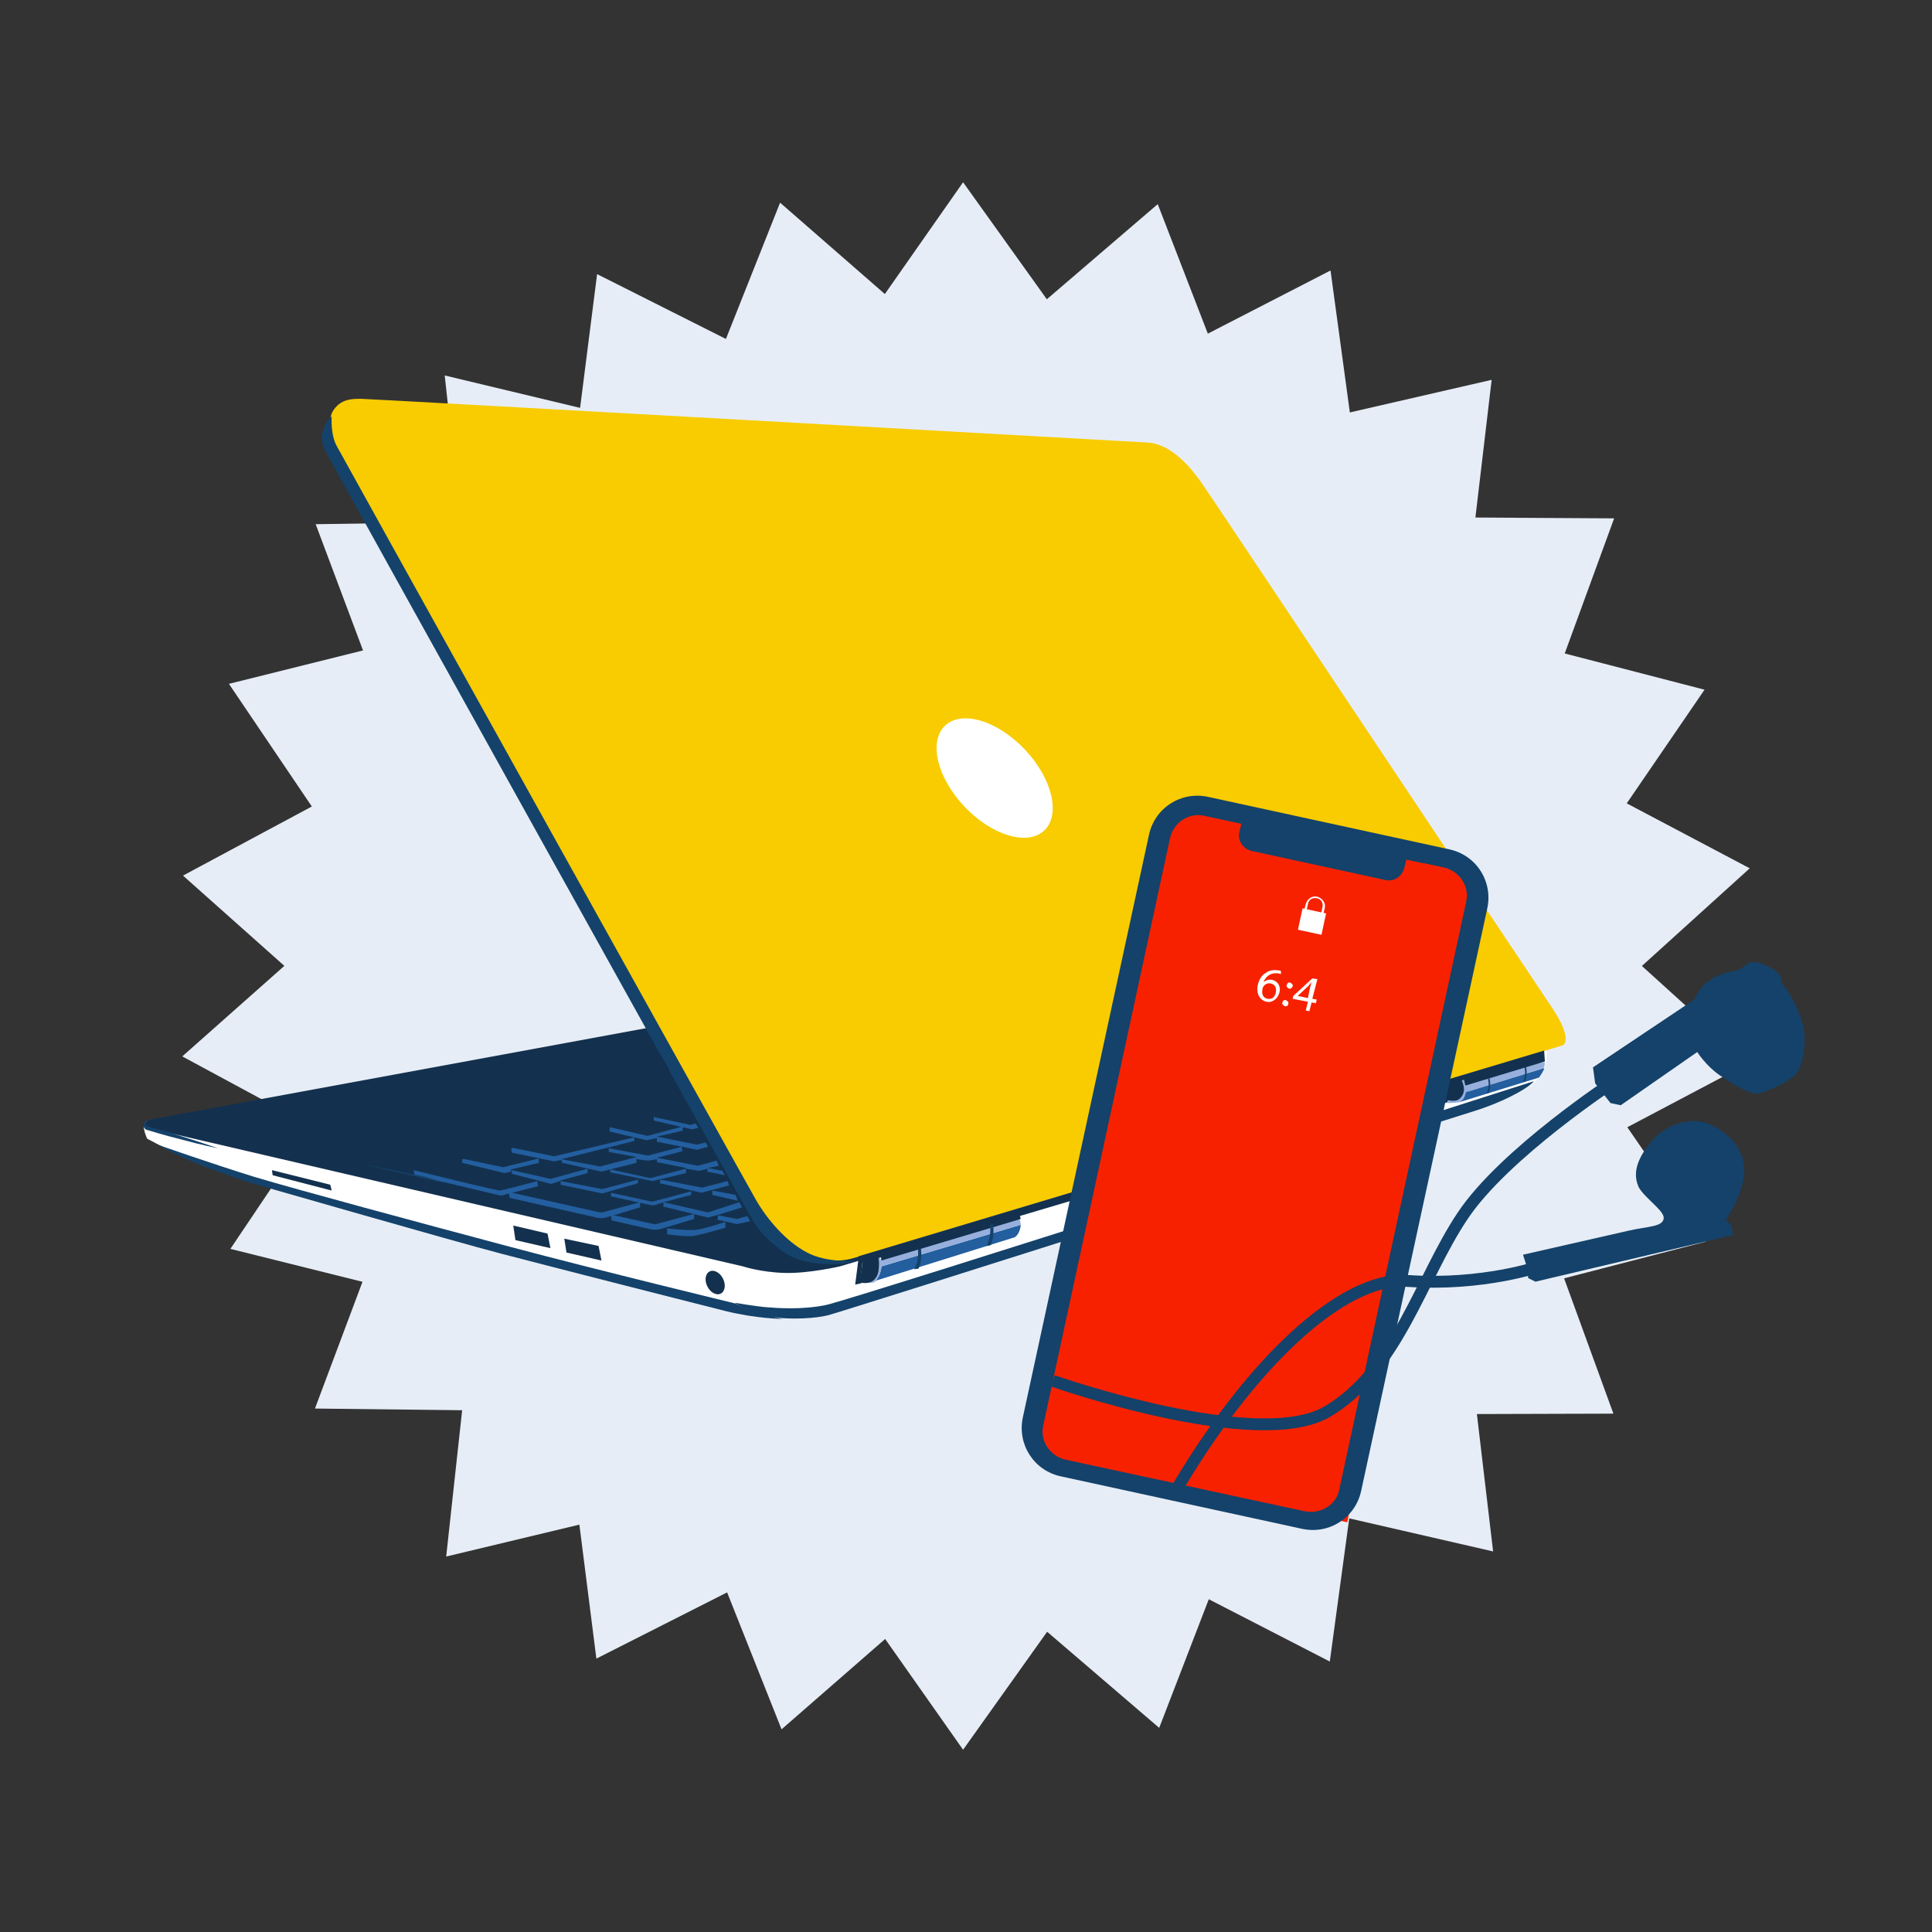 <svg width="265" height="265" xmlns="http://www.w3.org/2000/svg"><rect width="100%" height="100%" fill="#333333" stroke="none"/><g fill="none" fill-rule="evenodd"><g fill="#E7EDF6" fill-rule="nonzero"><path d="m182.5 37.1 4.6 33.8 34.3.2-11.7 32 30.3 16-25.4 23 19.4 28.2-33.2 8.6 4 33.9-33.5-7.7L159 237l-26-22.3-25.8 22.5-12.6-31.7-33.4 8 3.7-33.9-33.3-8.3 19.1-28.4-25.6-22.8 30.2-16.2-12-32 34.3-.5 4.3-33.8L112.5 53l19.6-28L152 52.8z"/><path d="m158.8 28 12.3 31.8 33.5-7.7-4 33.9 33.2 8.6-19.3 28.2 25.4 23-30.3 16 11.7 32.1-34.3.1-4.6 33.9-30.5-15.7-19.8 27.8-19.7-28-30.6 15.5-4.3-33.9-34.3-.4 12-32L25 144.9l25.6-22.7-19.2-28.4 33.3-8.3-3.7-34 33.4 8L107 27.8l25.8 22.5z"/></g><g fill-rule="nonzero" transform="translate(19 54)"><path d="m3.8 102.6-2.3-1.2s-.3-.5-.5-1.6c0 0 2.9 1.2 5.3 1.8 2.4.6 71.5 16.7 74.5 17.5 3 .8 7.9 1 10 .9 2.1-.1 9.6-2.2 9.6-2.2L179.9 94l13.3-3.9s0 1.2-.2 1.9c-.4 1-1.2 1.6-1.3 1.7-.2.2-.5.4-.5.4s-92.1 29.4-95 30.2c-3 .7-4.7.8-4.7.8s-2.3.2-4 0c-1.7-.2-5.9-.7-5.9-.7l-47.1-12.5-23.8-6.9-6.9-2.4z" fill="#FFF"/><path d="m3.5 103.4-2.3-1.2s-.3-.5-.5-1.6c0 0 2.9 1.2 5.3 1.8 2.4.6 71.5 16.7 74.5 17.5 3 .8 7.9 1 10 .9 2.1-.1 9.6-2.2 9.6-2.2l79.5-23.8 13.3-3.9s0 1.2-.2 1.9c-.4 1-1.2 1.6-1.3 1.7-.2.2-.5.4-.5.4s-92.1 29.4-95 30.2c-3 .7-4.7.8-4.7.8s-2.3.2-4 0c-1.7-.2-5.9-.7-5.9-.7l-47.1-12.5-23.8-6.6-6.9-2.7z" fill="#FFF"/><path d="M2.6 103s3.7 2 6.4 3 5.8 2.1 6.9 2.4c1.1.3 27.1 7.8 34 9.6 6.9 1.8 26.1 6.7 30.5 7.8 4.4 1.1 7.9 1.1 7.9 1.1l-4.4-1.1-2-1s-18.6-4.5-31-7.8c-12.4-3.3-29.1-7.8-35.1-9.6-6.1-1.9-13.2-4.4-13.2-4.4z" fill="#14426A"/><g transform="translate(18 106)" fill="#13314E"><ellipse transform="rotate(-26.724 61.096 15.917)" cx="61.096" cy="15.917" rx="1.2" ry="1.7"/><path d="m38.5 11.2-.4-2-4.7-1.1.3 2zM45.5 12.9l-.4-2-4.7-1 .3 1.9zM.3.5l.1.7 8.1 2.1-.2-.8z"/></g><path d="M96.2 119.7s-4.3 1-7.6.9c-3.3-.1-5.7-.9-5.7-.9l-81.7-19c-.5-.1-.8-.8.7-1.2L75.2 86l23.5 25.7.2 5.9v1.3l-2.7.8z" fill="#13314E"/><path d="M195.3 89.4s-92.8 27.8-97 29.1c-4.2 1.3-7.5-.8-8.5-1.4-1-.6-4.7-5-4.7-5S27.2 8.7 26.6 6.3c-.6-2.4-.4-3.6.6-4.6 1-1 2.3-1 3.3-1s104.5 5.8 107.9 6c3.4.2 6.2 3.7 7.8 6.1 1.6 2.3 45.1 67.6 47.6 71.3 2.5 3.7 2.1 5.1 1.5 5.3z" fill="#F8CC00"/><path d="M98.4 118.9s-3.9.4-6.7-1.1c-2.9-1.5-5.5-4.6-7-7.2C83.2 108 28.1 8.9 27.2 7.2c-.9-1.6-.7-4.1-.7-4.1s-2.3 2-.9 4.7S81.5 108.5 82.9 111c1.4 2.5 2.1 4.2 5.4 6.6 3.3 2.4 8 1.7 8.4 1.7.3 0 1.7-.4 1.7-.4z" fill="#14426A"/><path d="M101.9 119.7 121 114s0 1.1-.8 1.7l-19.2 6c0 .1.8-.7.9-2z" fill="#235E9F"/><path d="M88.3 126.8c1.5.1 4.3.1 6.3-.4s85.3-27 88.6-28c3.3-1 7.2-2.9 8.2-4.1 0 0-93.7 30-97.1 30.7-3.4.7-6.9.4-8.2.3-1.3-.1-4.3-.6-4.3-.6s2.2 1.4 3.2 1.6c1.2.2 3.3.5 3.3.5z" fill="#14426A"/><path d="M75.8 109.9s-4.3 1.1-4.7 1.3c-.4.2-.9.1-1.3 0s-5-1.1-5-1.1v-.5l5.5 1.2h.3l5.2-1.4v.5zM80.5 113.6s-3 1-4.1 1.1c-1.1.1-3.9-.2-3.9-.2v.8s2.8.4 3.8.2c1.1-.2 4.2-1.1 4.2-1.1v-.8zM76.2 113.2s-4.3 1.3-4.7 1.4c-.4.1-.9.1-1.3 0s-5.3-1.2-5.3-1.2l-.1-.8 5.9 1.3h.3l5.2-1.4v.7z" fill="#235E9F"/><path d="M68.8 111.6s-4.3 1.3-4.7 1.4c-.4.1-.9.1-1.3 0s-11.9-2.7-11.9-2.7l-.1-.8 12.5 2.8h.3l5.2-1.4v.7z" fill="#235E9F"/><path d="M54.7 108s-4.5 1.2-5.1 1.3c-.6 0-11.9-2.8-11.9-2.8l.2.7 11.8 2.8 5.1-1.3-.1-.7zM44.4 105.5l5.8 1.4.9-.2v-.3l3.8-.9v-.6l-4.9 1.2-5.7-1.2z" fill="#235E9F"/><path fill="#235E9F" d="m51.2 107 3.5.9 1.9.5 1.2-.4.1-.1 3.7-1v-.6l-5.1 1.4-5.3-1.2z"/><path fill="#235E9F" d="m57.9 108 5.7 1.1 4.9-1.3v.5l-4.9 1.4-5.7-1.2zM64.7 106.4l5.5 1.2 4.9-1.3v.6l-4.6 1.1-5.8-1.2zM64.5 104l3.8.7v.3l1.6.2 1.2-.2v-.2l3.5-.9-.1-.6-4.6 1.2-5.4-1zM64.6 101.2l5.1 1.2 1.4-.3v-.2l3.5-.8.1-.6-4.9 1.3-5.2-1.2z"/><path fill="#235E9F" d="m71.1 102.6 5.5 1.1 1.5-.4-.3-.6-1.2.3-5.5-1.1zM71.1 104.8l5.6 1.1 2.6-.7.3.7-1.5.3v.1l-1.2.3-1.8-.3v-.1l-4-.8zM71.5 108.3l5.7 1.3 3.8-1-.2-.6-3.5.9-5.7-1.1z"/><path d="M78 106.7c.1 0 2.4.5 2.4.5l-.3-.6-2-.4-.1.5zM78.7 109.3c.1 0 3.2.6 3.2.6l.3.8-3.5-.8v-.6zM82.4 110.9l-4.3 1.4-6.1-1.4v.6l6.1 1.5 1.5-.4 3.2-1zM79.5 112.7l2.6.5 1.4-.4.4.7-1.8.4-2.7-.6zM68.3 104.7l-5 1.3-5.3-1 .1.5 5.4 1.2 1.2-.3 3.6-.9z" fill="#235E9F"/><path fill="#235E9F" d="m57 104.6 11-2.6v.5L58 105v.1l-1 .2-5.8-1.2-.1-.7zM70.7 99.7l5.2 1.2.9-.2-.4-.6-.7.2-5.1-1.1z"/><path fill="#13314E" d="m72.9 92.8-11.2-2.3 8.7-1.8z"/><ellipse fill="#FFF" transform="rotate(-43.432 117.43 52.722)" cx="117.431" cy="52.722" rx="5.7" ry="9.9"/><path fill="#14426A" d="m42.1 108.3-11.8-2.7 9 1.8z"/><path fill="#13314E" d="m37.9 106.4 5.3-1.2 1.2.3v-.5l5.3-1.2 1.4.3v-.6l12.1-2.7 1.4.4v-.6l5-1.2 1.1.2-.1-.4 5-1.1-1.3-2.3-43.8 9.7 7.3 1.6-.1-.7z"/><path d="M1.8 99.5s-.8.2-1 .5c-.2.3-.1.9.4 1 .1 0 2.2.7 4.7 1.3 2.5.7 5 1.2 5 1.2s-5.8-2-8.6-2.7c-.7-.2-1.2-.4-1.3-.5-.3-.4.8-.8.8-.8z" fill="#14426A"/><path d="M101.9 119.7 121 114c0-.3-.1-.7-.2-1l-19 5.8-.2-.6-.3.2s.4 1.4 0 2.3c-.4.9-1.1 1.3-1.1 1.3l.7-.1c.1-.1.9-.7 1-2.2z" fill="#96AFDD"/><path d="M106.4 120.1c.9-1.7.4-3.4.4-3.4l.4-.1c0 .1.5 1.7-.2 3.4l-.6.1z" fill="#14426A"/><path d="M98.9 121.9s.8.2 1.4 0c.6-.2 1.1-.8 1.2-1.6.1-.8.1-1.6-.1-2l.3-.2s.2.5.2.8l19.1-5.7s-.1-.6-.3-.9l-21.3 6.4-.5 3.2z" fill="#13314E"/><path d="M116.3 116.9c.9-1.7.4-3.4.4-3.4l.4-.1c0 .1.5 1.7-.2 3.4l-.6.1z" fill="#14426A"/><path d="M179.5 97.3s1 0 1.6-.1c.6-.2 1.2-.8 1.2-.8l.1-.7 10.3-3.2c.2-.3.2-.6.2-.8l-6.5 1-5.2 1.5-.4 2-1.2.5-.1.6z" fill="#96AFDD"/><path d="m98.8 118.3-.5 3.9.9-.2-.2-.2.3-2.6 79.8-23.7-.3 1.9.7-.2.1-.3s.7.2 1.3 0c.6-.3.9-.9.9-1.5s-.3-1.2-.3-1.2l.3-.1.2.8 10.9-3.3-.1-1.5-94 28.2z" fill="#13314E"/><path d="M181.1 97.2s.6-.2.8-.8l.2-.6 10.7-3.3c0 .2-.1.3-.3.7l-.4.6-11 3.4z" fill="#235E9F"/><path d="M184.9 96c.5-1 .2-2 .2-2l.2-.1s.3 1-.1 2l-.3.1zM189.9 94.4c.5-1 .2-2 .2-2l.2-.1s.3 1-.1 2l-.3.1z" fill="#14426A"/></g><g fill-rule="nonzero"><path fill="#F72100" d="m184.8 208.8-42.8-9.2 19.1-89 41.2 9.1z"/><g fill="#FFF"><path d="M175.7 133.6c-.1 0-.3-.1-.5-.1-1-.1-1.6.5-1.9 1.2.3-.2.7-.4 1.2-.3.8.2 1.2.9 1 1.7-.2.8-.9 1.5-1.8 1.3-.9-.2-1.4-1.1-1.2-2.2.2-.9.6-1.5 1.2-1.8.4-.3 1-.4 1.6-.3.2 0 .3 0 .4.1v.4zm-1.8 3.4c.5.1 1-.2 1.1-.9.1-.6-.1-1.1-.7-1.2-.4-.1-.8.1-1 .4 0 .1-.1.1-.1.2-.2.8 0 1.4.7 1.5zM176.2 138c-.2-.1-.4-.3-.3-.5.1-.3.3-.4.5-.3.2.1.4.3.3.5 0 .2-.2.4-.5.3zm.6-2.4c-.2-.1-.4-.3-.3-.5.1-.3.3-.4.5-.3.2.1.4.3.3.5-.1.2-.3.4-.5.3zM179.1 138.6l.3-1.2-2.1-.4.1-.4 2.6-2.4.7.1-.7 2.7.6.1-.1.5-.6-.1-.3 1.2-.5-.1zm.3-1.7.3-1.5c.1-.2.1-.5.2-.7-.2.2-.3.4-.5.6l-1.4 1.3 1.4.3z"/></g><path fill="#FFF" d="m178.666 124.591 3.225.698-.635 2.932-3.225-.698z"/><path d="m181.3 126.2-2.6-.6.4-1.6c.2-.7.9-1.2 1.6-1 .7.2 1.2.9 1 1.6l-.4 1.6zm-2.2-.8 2 .4.3-1.4c.1-.6-.2-1.1-.8-1.2-.6-.1-1.1.2-1.2.8l-.3 1.4z" fill="#FFF"/><path d="m179 207.3-32.9-7.1c-2.1-.5-3.5-2.6-3-4.7l17.4-80.6c.5-2.1 2.6-3.5 4.7-3l32.9 7.1c2.1.5 3.5 2.6 3 4.7l-17.4 80.6c-.4 2.1-2.5 3.4-4.7 3zm7.7-2.8 17.3-79.9c.8-3.7-1.5-7.3-5.2-8.1l-33.1-7.2c-3.7-.8-7.3 1.5-8.1 5.2l-17.3 79.9c-.8 3.7 1.5 7.3 5.2 8.1l33.1 7.2c3.7.8 7.3-1.5 8.1-5.2z" fill="#14426A"/><path d="m195.5 117-26.5-5.7-.3 1.3 1.6.3-.3 1.2c-.3 1.2.5 2.3 1.6 2.6l18.4 4c1.2.3 2.3-.5 2.6-1.6l.3-1.2 2.3.5.3-1.4z" fill="#14426A"/></g><path d="M232.8 144.3s1.2 1.9 3.1 3.2c1.9 1.3 4.3 2.7 5.3 2.5 1-.2 4.9-1.8 5.5-3.2.6-1.3 1.4-4.4.2-7.5-1.2-3.1-2.5-4.4-2.5-4.4s.2-1.3-1.6-2.2c-1.8-.9-2.5-.9-3.1-.5-.6.4-1.3.9-1.3.9s-2.2.2-3.8 1.3c-1.6 1-2.2 2.7-2.2 2.7l-13.9 9.3.3 2.2 2.1 2.7 1.4.3 10.5-7.3z" fill="#14426A" fill-rule="nonzero"/><path d="M221.6 148.2s-15.3 10-21 18.6c-5.7 8.5-8.9 21.1-18.5 26.8-9.6 5.7-37.7-4.2-37.7-4.2" stroke="#14426A" stroke-width="1.626"/><path d="M228.2 167.1c-.1 1.2-2.2 1.1-4.8 1.7-2.6.6-14.5 3.3-14.5 3.3l.7 2.2v1l1 .5 27.1-6.4-.2-1.3-.8-.8s3-4.2 2.5-7.6c-.5-3.4-3.9-5.4-5.6-5.8-1.7-.4-4.9 0-7.2 2.8s-2.3 4.7-1.6 6.2c.9 1.5 3.5 3.2 3.4 4.2z" fill="#14426A" fill-rule="nonzero"/><path d="M211.2 173.7s-7.8 2.7-18.1 2c-9-.7-21.9 11.6-32.2 29.4" stroke="#14426A" stroke-width="1.626"/></g></svg>